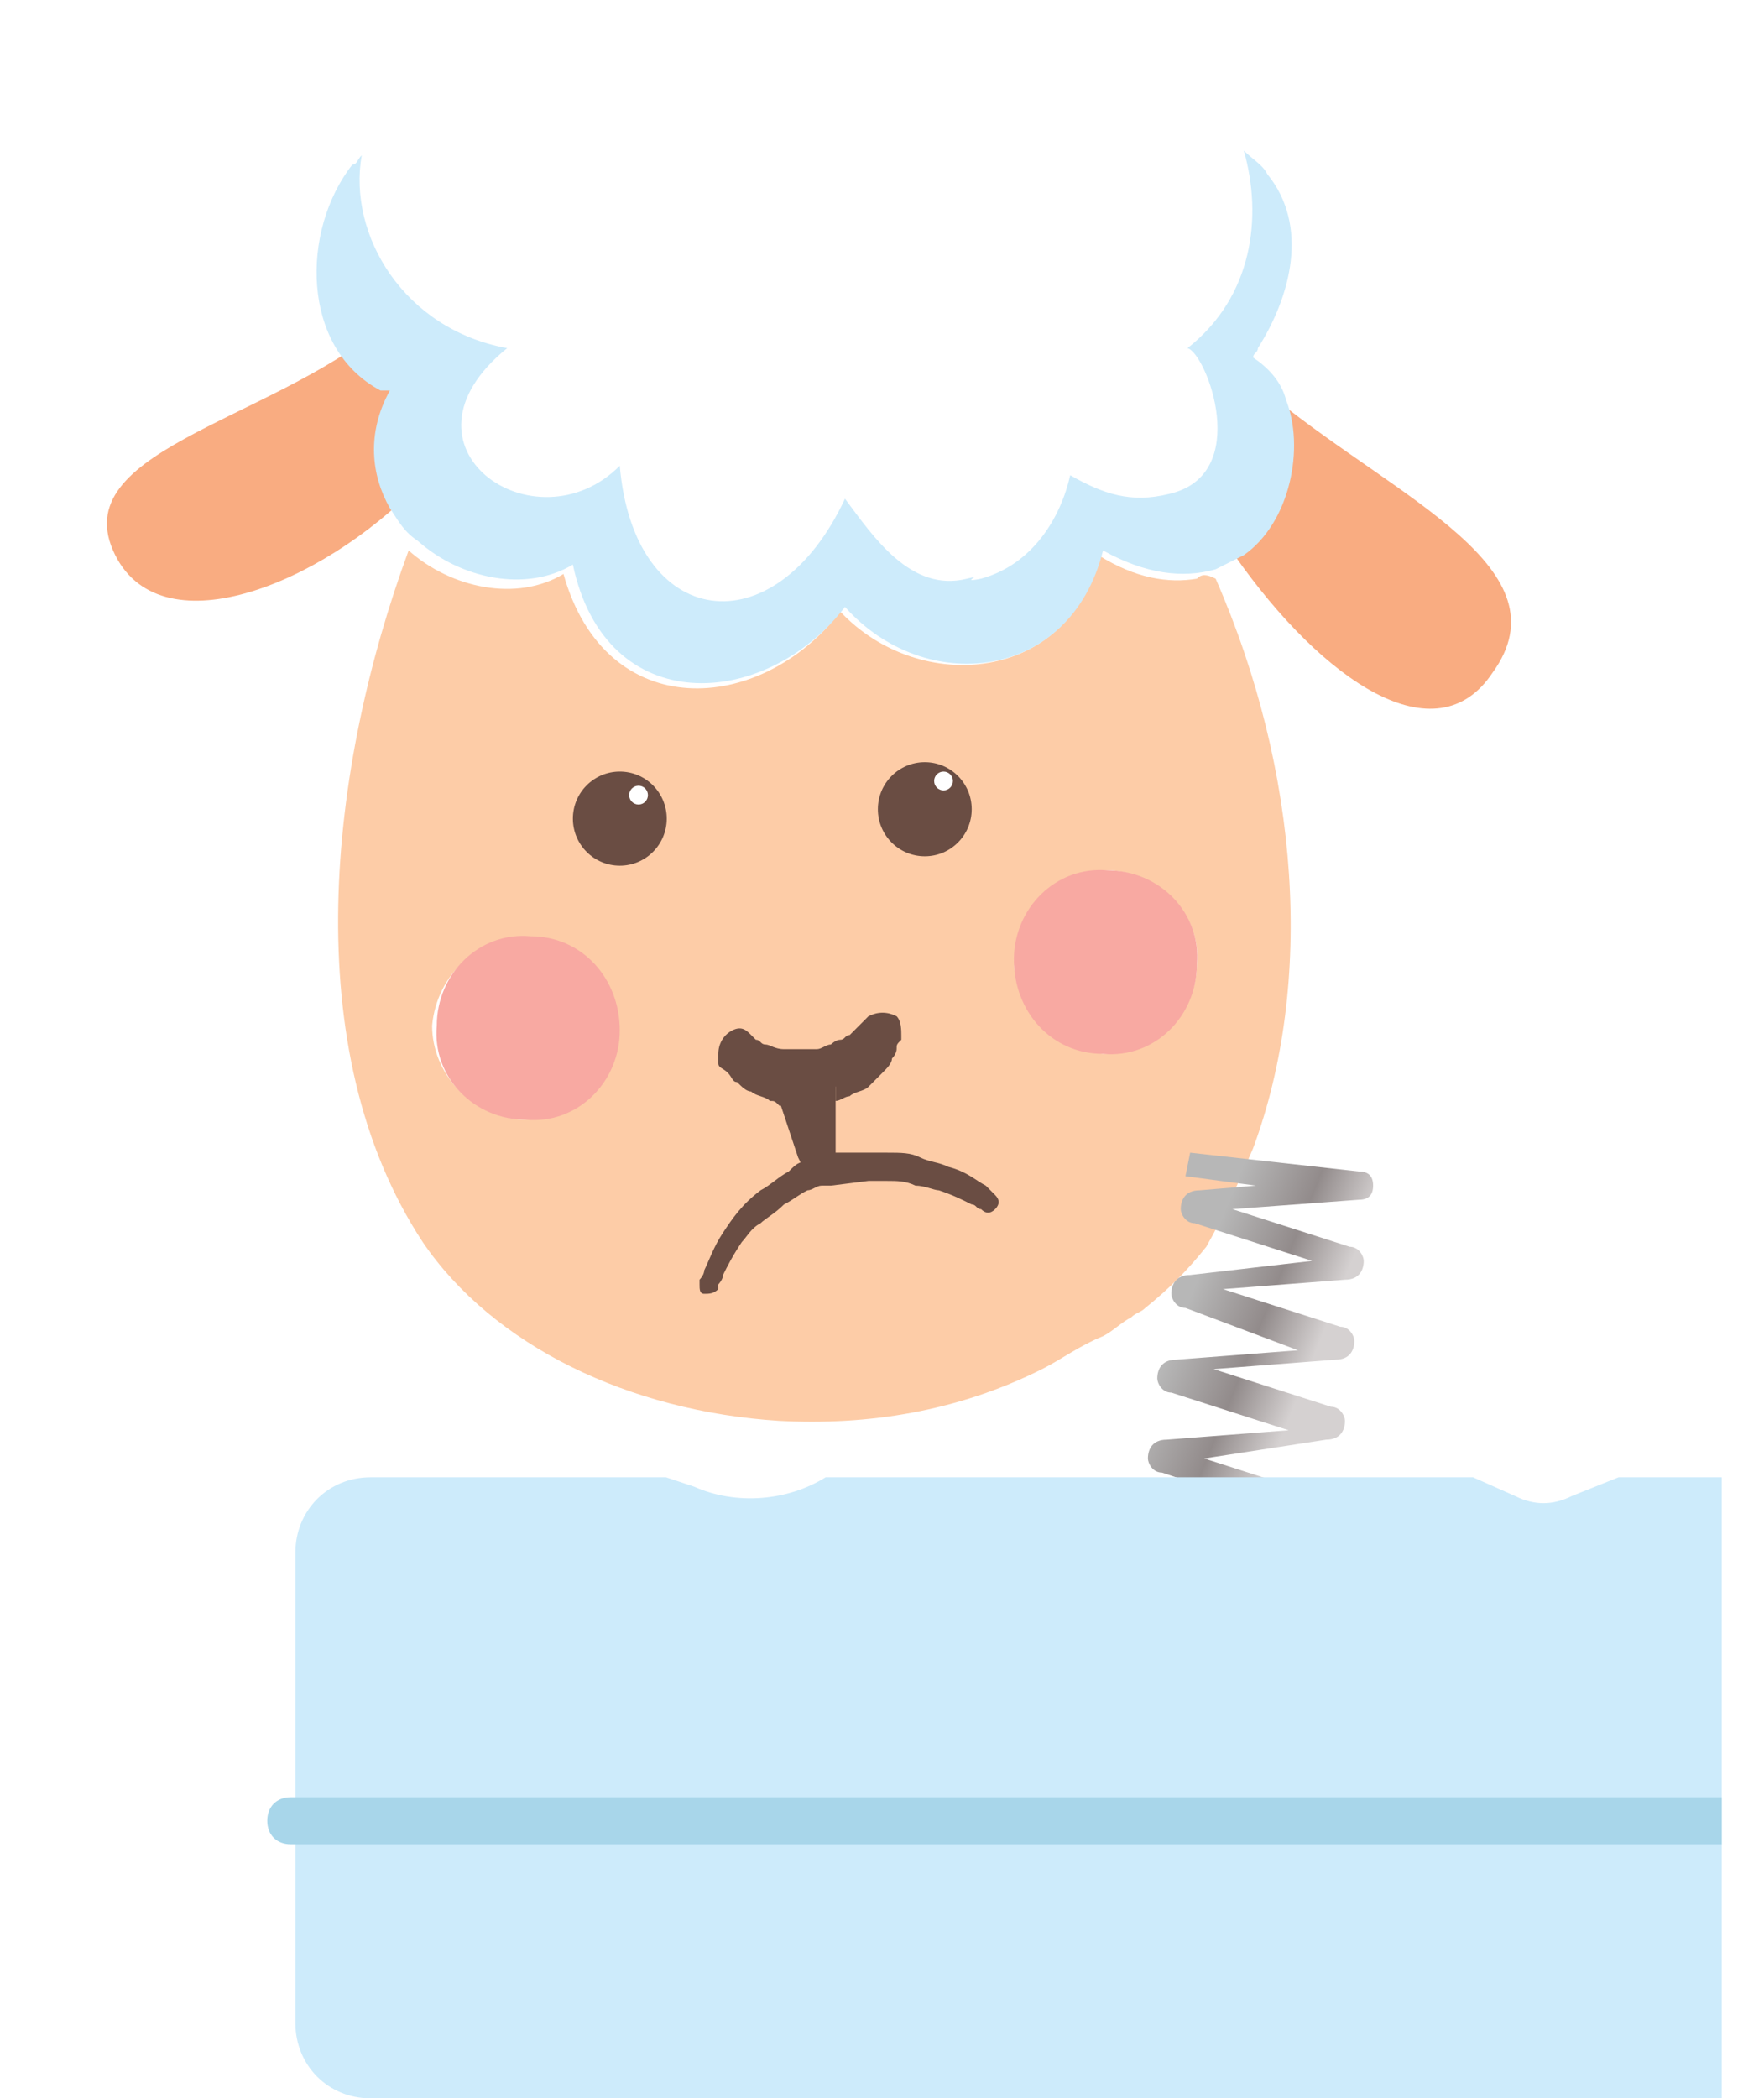 <svg width="132" height="157" viewBox="0 0 132 157" fill="none" xmlns="http://www.w3.org/2000/svg">
<g clip-path="url(#clip0)">
<path d="M89.563 43.299C87.457 43.651 84.999 43.299 82.19 41.538C80.084 51.043 68.849 52.099 62.88 45.763C56.911 53.507 45.325 54.211 42.165 42.947C38.654 45.059 33.739 44.003 30.579 41.187C24.61 57.379 22.153 78.5 31.632 92.933C36.899 100.678 47.081 105.606 58.316 106.31C64.987 106.662 71.657 105.606 77.977 102.438C79.382 101.734 80.786 100.678 82.541 99.974C83.244 99.621 83.946 98.918 84.648 98.565C84.999 98.213 85.35 98.213 85.701 97.861C87.457 96.453 88.861 95.045 90.266 93.285C91.67 90.821 92.723 88.357 93.777 85.893C98.341 73.572 97.288 57.731 90.968 43.299C90.266 42.947 89.915 42.947 89.563 43.299ZM83.244 65.124C87.106 65.476 89.915 68.644 89.563 72.164C89.563 76.036 86.052 78.852 82.541 78.852C78.679 78.5 75.871 75.332 75.871 71.812C76.222 67.94 79.382 65.124 83.244 65.124ZM39.005 83.781C35.143 83.429 32.335 80.26 32.335 76.74C32.686 72.868 35.846 70.052 39.356 70.404C43.219 70.404 46.027 73.924 46.027 77.444C46.027 80.965 42.867 83.781 39.005 83.781Z" fill="#FDCCA7"/>
<path d="M59.721 79.908C60.774 79.556 62.178 80.26 62.529 81.316C62.529 81.668 62.529 81.668 62.529 82.02V82.372C62.88 82.372 63.232 82.02 63.583 82.02C63.934 81.668 64.636 81.668 64.987 81.316C65.338 80.964 65.689 80.612 66.04 80.26C66.391 79.908 66.743 79.556 66.743 79.204C67.094 78.852 67.094 78.5 67.094 78.5C67.094 78.148 67.094 78.148 67.445 77.796V77.444C67.445 77.092 67.445 76.388 67.094 76.035C66.391 75.683 65.689 75.683 64.987 76.035L64.636 76.388C64.636 76.388 64.636 76.388 64.285 76.74L63.934 77.091L63.583 77.444C63.232 77.444 63.232 77.796 62.88 77.796C62.529 77.796 62.178 78.148 62.178 78.148C61.827 78.148 61.476 78.5 61.125 78.5C60.774 78.5 60.423 78.5 60.072 78.5H59.721H59.37H59.018H58.667C57.965 78.5 57.614 78.148 57.263 78.148C56.912 78.148 56.912 77.796 56.561 77.796L56.21 77.444C55.858 77.092 55.507 76.74 54.805 77.091C54.103 77.444 53.752 78.148 53.752 78.852C53.752 78.852 53.752 78.852 53.752 79.204V79.556C53.752 79.908 54.103 79.908 54.454 80.26C54.805 80.612 54.805 80.964 55.156 80.964C55.507 81.316 55.858 81.668 56.21 81.668C56.561 82.02 57.263 82.02 57.614 82.372C57.965 82.372 57.965 82.372 58.316 82.724H58.667C57.965 81.316 58.667 80.26 59.721 79.908Z" fill="#6A4D43"/>
<path d="M61.125 88.357C61.827 88.357 62.529 87.653 62.529 86.949V86.245V82.021V81.669C62.529 81.317 62.529 81.317 62.529 80.965C62.178 79.909 61.125 79.205 59.72 79.557C58.667 79.909 57.965 80.965 58.316 82.373L59.72 86.597L60.071 87.301C60.071 88.005 60.774 88.357 61.125 88.357Z" fill="#6A4D43"/>
<path d="M39.707 70.052C35.845 69.7 32.685 72.868 32.685 76.74C32.334 80.613 35.494 83.781 39.356 83.781C43.218 84.133 46.378 80.965 46.378 77.093C46.378 73.22 43.569 70.052 39.707 70.052Z" fill="#F8A9A2"/>
<path d="M82.54 78.853C86.402 79.205 89.562 76.037 89.562 72.164C89.913 68.292 86.753 65.124 82.891 65.124C79.029 64.772 75.869 67.94 75.869 71.812C75.869 75.684 78.678 78.853 82.54 78.853Z" fill="#F8A9A2"/>
<path d="M31.632 26.401C31.632 26.401 31.281 26.401 31.632 26.401C31.281 26.401 31.281 26.401 31.632 26.401C31.281 26.049 31.281 26.049 30.93 26.049C30.93 26.049 30.93 26.049 30.579 26.049C30.579 26.049 30.579 26.049 30.228 26.049C30.228 26.049 30.228 26.049 29.877 26.049C29.877 26.049 29.877 26.049 29.526 26.049C29.526 26.049 29.526 26.049 29.175 26.049C29.175 26.049 29.175 26.049 28.823 25.697C29.175 24.641 29.175 24.641 29.175 24.641L28.823 24.289C20.046 31.681 4.247 33.794 8.811 41.89C12.673 48.578 24.961 43.298 31.983 35.554C30.228 32.737 29.877 29.569 31.632 26.401Z" fill="#F9AC81"/>
<path d="M111.683 50.338C117.301 42.594 104.661 37.314 95.533 29.921C96.937 33.794 95.884 39.074 92.373 41.538C99.044 51.042 107.47 56.675 111.683 50.338Z" fill="#F9AC81"/>
<path d="M34.09 26.754C24.61 34.146 39.356 43.299 46.027 36.962C47.081 49.635 57.965 51.043 63.231 39.426C65.338 42.595 68.498 46.467 72.711 45.763C74.466 45.411 72.009 46.115 73.764 45.763C77.977 44.707 80.084 41.187 80.786 38.018C83.244 39.426 85.35 40.13 88.159 39.426C94.83 38.018 90.968 28.866 89.563 28.162C94.128 23.938 95.181 17.953 93.777 12.673C90.968 10.561 86.404 9.505 81.488 10.913C81.488 10.561 81.488 10.209 81.137 9.857C77.626 -2.816 64.635 -2.464 58.316 5.633C51.996 -3.168 36.899 0.352 35.495 10.561C31.281 9.505 28.121 10.913 26.015 13.025C24.962 19.009 26.366 25.346 34.09 26.754Z" fill="white"/>
<path d="M63.23 45.411C69.199 52.099 80.083 51.043 82.541 41.187C85.701 42.947 88.51 43.299 90.967 42.595C91.669 42.243 92.372 41.891 93.074 41.539C96.585 39.075 97.638 33.442 96.234 29.922C95.883 28.514 94.829 27.458 93.776 26.754C93.776 26.402 94.127 26.402 94.127 26.05C96.585 22.178 97.989 16.897 94.829 13.025C94.478 12.321 93.776 11.969 93.074 11.265C94.478 16.193 93.776 22.178 88.861 26.05C90.265 26.402 93.776 35.554 87.456 36.962C84.647 37.666 82.541 36.962 80.083 35.554C79.381 38.722 77.274 42.243 73.412 43.299C71.657 43.651 73.763 42.947 72.359 43.299C68.146 44.355 65.337 40.131 63.23 37.315C57.964 48.579 47.431 47.171 46.378 34.85C40.058 41.187 28.823 33.442 37.952 26.05C30.227 24.642 26.014 17.602 27.067 11.617C26.716 11.969 26.716 12.321 26.365 12.321C22.503 17.249 22.503 26.05 28.472 29.218C28.472 29.218 28.472 29.218 28.823 29.218H29.174C27.419 32.386 27.77 35.554 29.174 38.019C29.876 39.075 30.227 39.779 31.281 40.483C34.441 43.299 39.356 44.355 42.867 42.243C45.325 53.859 57.262 53.155 63.23 45.411Z" fill="#CDEBFB"/>
<path d="M46.38 64.771C48.319 64.771 49.891 63.195 49.891 61.251C49.891 59.306 48.319 57.73 46.38 57.73C44.441 57.73 42.869 59.306 42.869 61.251C42.869 63.195 44.441 64.771 46.38 64.771Z" fill="#6A4D43"/>
<path d="M47.782 60.196C48.17 60.196 48.484 59.88 48.484 59.492C48.484 59.103 48.17 58.788 47.782 58.788C47.395 58.788 47.08 59.103 47.08 59.492C47.08 59.88 47.395 60.196 47.782 60.196Z" fill="white"/>
<path d="M69.202 64.068C71.141 64.068 72.713 62.492 72.713 60.547C72.713 58.603 71.141 57.027 69.202 57.027C67.263 57.027 65.691 58.603 65.691 60.547C65.691 62.492 67.263 64.068 69.202 64.068Z" fill="#6A4D43"/>
<path d="M61.125 86.245L60.774 86.597C60.423 86.597 60.423 86.597 60.072 86.949C59.721 86.949 59.37 87.301 59.019 87.653C58.316 88.005 57.614 88.709 56.912 89.061C55.508 90.117 54.805 91.173 54.103 92.229C53.401 93.285 53.05 94.341 52.699 95.045C52.699 95.397 52.348 95.749 52.348 95.749C52.348 96.101 52.348 96.101 52.348 96.101C52.348 96.453 52.348 96.805 52.699 96.805C53.05 96.805 53.401 96.805 53.752 96.453C53.752 96.453 53.752 96.453 53.752 96.101C53.752 96.101 54.103 95.749 54.103 95.397C54.454 94.693 54.805 93.989 55.508 92.933C55.859 92.581 56.21 91.877 56.912 91.525C57.263 91.173 57.965 90.821 58.667 90.117C59.37 89.765 59.721 89.413 60.423 89.061C60.774 89.061 61.125 88.709 61.476 88.709H61.827H62.178L64.987 88.357C65.338 88.357 66.04 88.357 66.391 88.357C67.094 88.357 67.796 88.357 68.498 88.709C69.2 88.709 69.903 89.061 70.254 89.061C71.307 89.413 72.009 89.765 72.711 90.117C73.062 90.117 73.062 90.469 73.413 90.469C73.765 90.821 74.116 90.821 74.467 90.469C74.818 90.117 74.818 89.765 74.467 89.413C74.467 89.413 74.116 89.061 73.765 88.709C73.062 88.357 72.36 87.653 70.956 87.301C70.254 86.949 69.551 86.949 68.849 86.597C68.147 86.245 67.445 86.245 66.391 86.245C65.689 86.245 64.636 86.245 63.934 86.245C63.583 86.245 63.232 86.245 62.529 86.245H62.178C61.827 86.245 61.827 86.245 61.125 86.245Z" fill="#6A4D43"/>
<path d="M70.605 59.139C70.992 59.139 71.307 58.823 71.307 58.434C71.307 58.046 70.992 57.73 70.605 57.73C70.217 57.73 69.902 58.046 69.902 58.434C69.902 58.823 70.217 59.139 70.605 59.139Z" fill="white"/>
<g filter="url(#filter0_d)">
<path d="M96.186 94.341L87.409 91.525C86.707 91.525 86.356 90.821 86.356 90.469C86.356 89.765 86.707 89.061 87.76 89.061L91.973 88.709L86.707 88.005L87.058 86.245L99.697 87.653C100.4 87.653 100.751 88.005 100.751 88.709C100.751 89.413 100.4 89.765 99.697 89.765L90.218 90.469L98.995 93.285C99.697 93.285 100.048 93.989 100.048 94.341C100.048 95.045 99.697 95.749 98.644 95.749L89.516 96.453L98.293 99.269C98.995 99.269 99.346 99.973 99.346 100.325C99.346 101.029 98.995 101.733 97.942 101.733L88.813 102.437L97.591 105.254C98.293 105.254 98.644 105.958 98.644 106.31C98.644 107.014 98.293 107.718 97.24 107.718L88.111 109.126L96.889 111.942C97.24 111.942 97.591 112.646 97.591 112.998C97.591 113.702 96.889 114.054 96.186 114.054L83.547 112.646L83.898 110.886L89.164 111.59L84.951 110.182C84.249 110.182 83.898 109.478 83.898 109.126C83.898 108.422 84.249 107.718 85.302 107.718L94.431 107.014L85.653 104.198C84.951 104.198 84.6 103.494 84.6 103.141C84.6 102.437 84.951 101.733 86.005 101.733L95.133 101.029L86.707 97.861C86.005 97.861 85.653 97.157 85.653 96.805C85.653 96.101 86.005 95.397 87.058 95.397L96.186 94.341Z" fill="url(#paint0_linear)"/>
</g>
<path d="M128.839 157H27.723C24.563 157 22.105 154.535 22.105 151.367V116.165C22.105 112.997 24.563 110.533 27.723 110.533H49.842L51.949 111.237C55.109 112.645 58.971 112.293 61.779 110.533H62.13H110.231L113.391 111.941C114.795 112.645 116.2 112.645 117.604 111.941L121.115 110.533H128.839V157Z" fill="#CDEBFB"/>
<path d="M128.84 137.991H21.756C20.702 137.991 20 137.287 20 136.231C20 135.175 20.702 134.471 21.756 134.471H128.84V137.991Z" fill="#A8D6EA"/>
</g>
<defs>
<filter id="filter0_d" x="83.547" y="86.245" width="19.204" height="28.809" filterUnits="userSpaceOnUse" color-interpolation-filters="sRGB">
<feFlood flood-opacity="0" result="BackgroundImageFix"/>
<feColorMatrix in="SourceAlpha" type="matrix" values="0 0 0 0 0 0 0 0 0 0 0 0 0 0 0 0 0 0 127 0"/>
<feOffset dx="2" dy="https://www.dreams.co.uk/sleep-matters-club/wp-content/themes/sleepmattersclub/images/1"/>
<feColorMatrix type="matrix" values="0 0 0 0 0 0 0 0 0 0 0 0 0 0 0 0 0 0 0.1 0"/>
<feBlend mode="normal" in2="BackgroundImageFix" result="effect1_dropShadow"/>
<feBlend mode="normal" in="SourceGraphic" in2="effect1_dropShadow" result="shape"/>
</filter>
<linearGradient id="paint0_linear" x1="87.5" y1="96" x2="97.5" y2="100" gradientUnits="userSpaceOnUse">
<stop stop-color="#B7B7B7"/>
<stop offset="0.523" stop-color="#928B8B"/>
<stop offset="0.95" stop-color="#D5D1D1"/>
</linearGradient>
<clipPath id="clip0">
<rect width="132" height="157" fill="white"/>
</clipPath>
</defs>
</svg>
